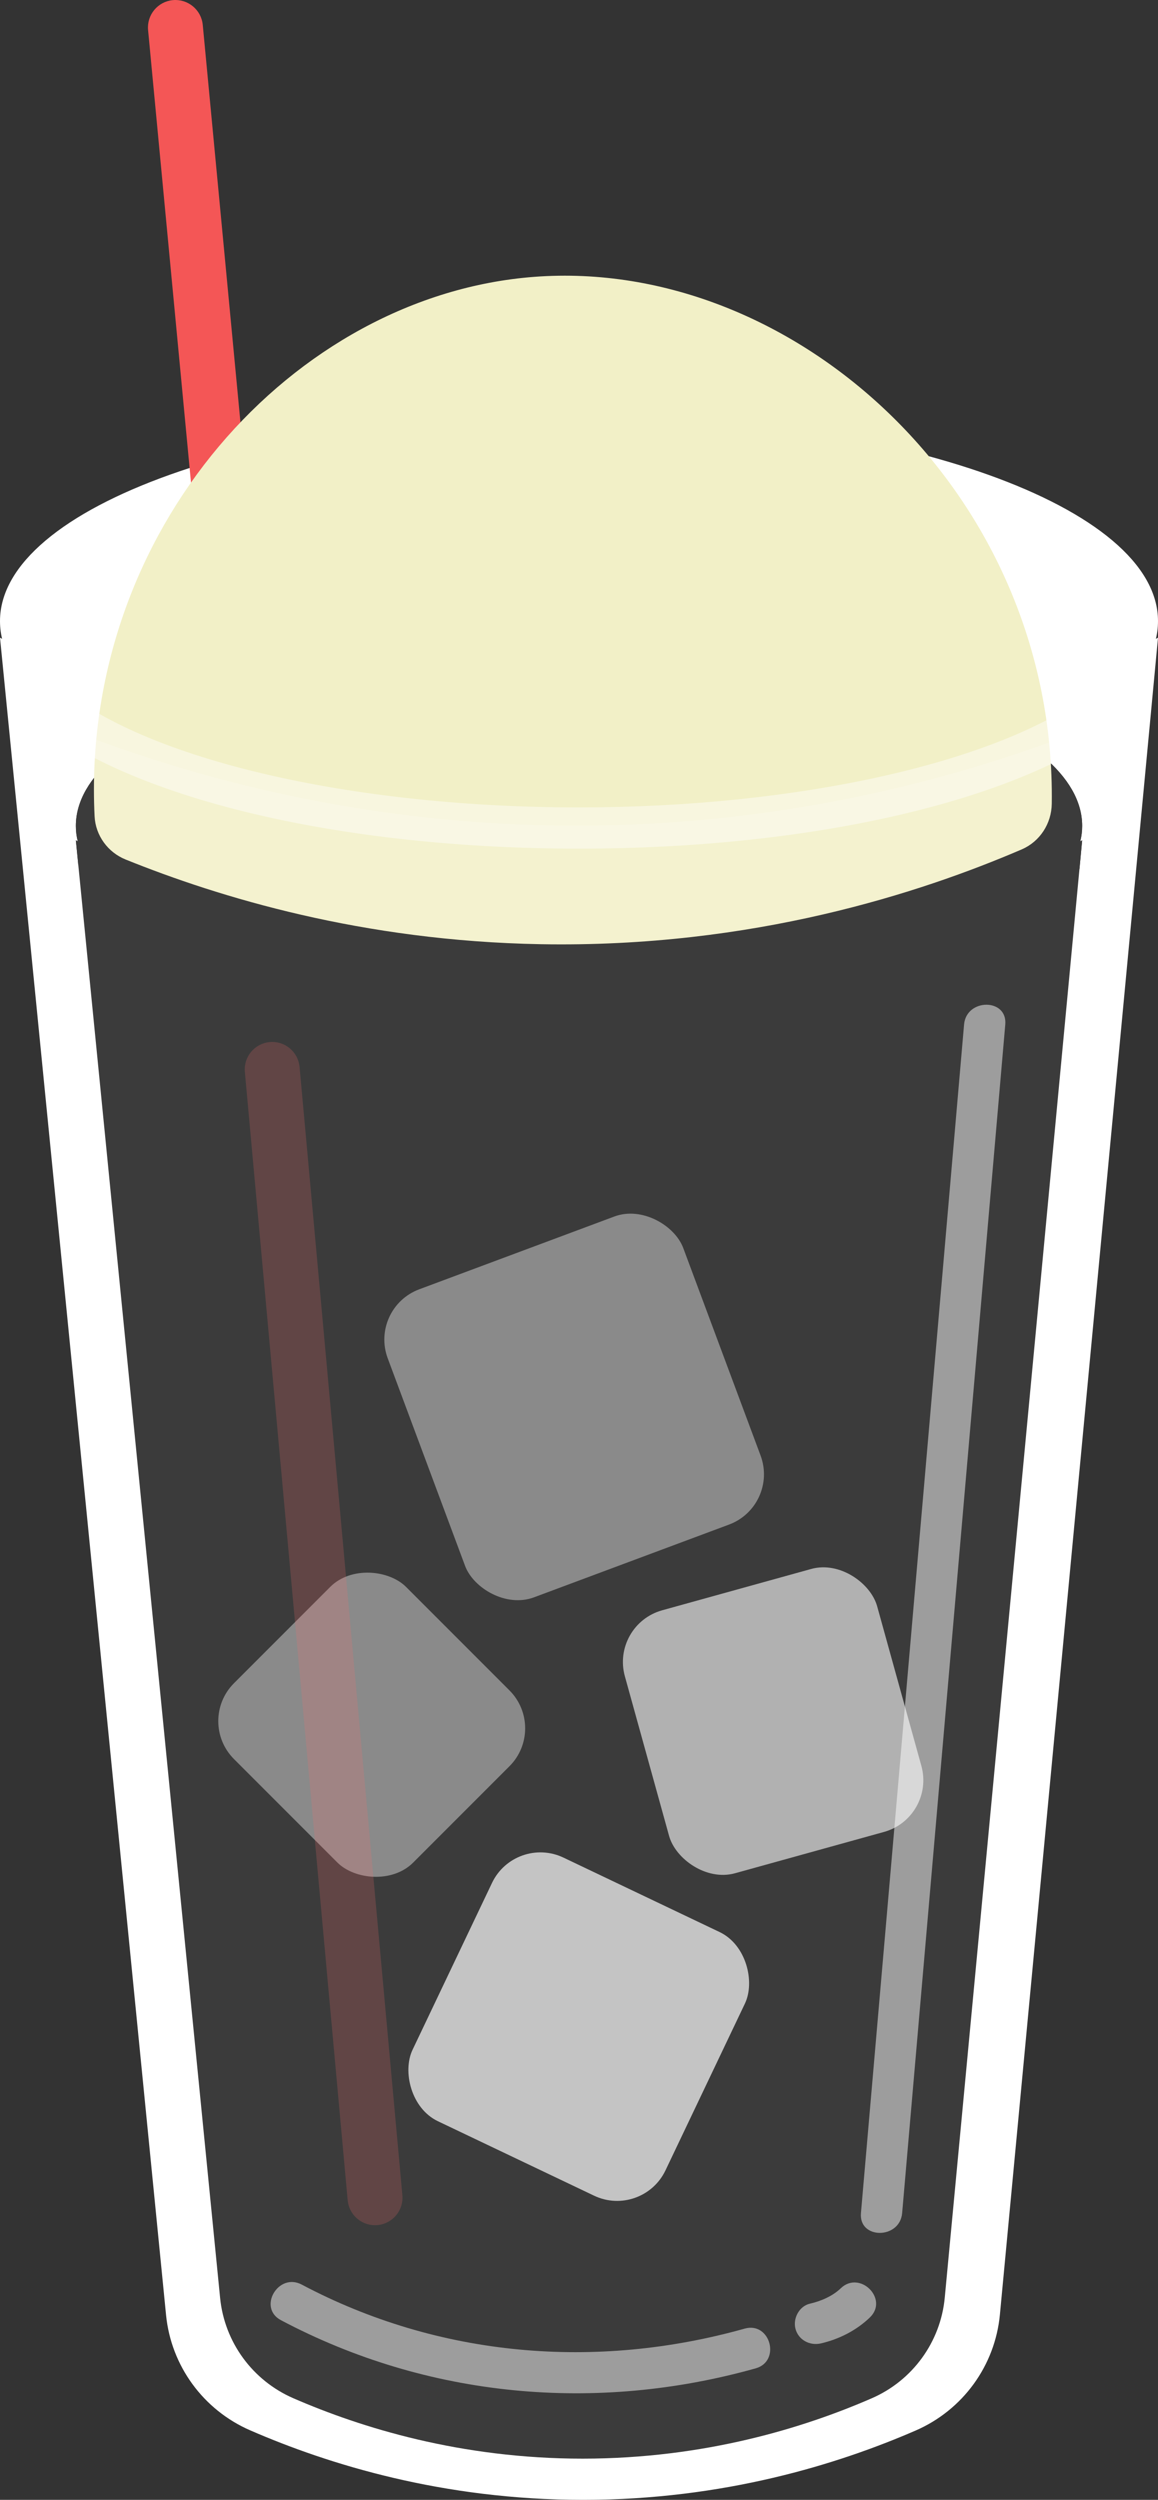 <?xml version="1.0" encoding="UTF-8"?><svg id="_レイヤー_2" xmlns="http://www.w3.org/2000/svg" xmlns:xlink="http://www.w3.org/1999/xlink" viewBox="0 0 168.675 363.913"><rect x="0" y="0" width="168.675" height="363.913" fill="#333333" stroke="none"/><defs><style>.cls-1{opacity:.6;}.cls-2{fill:#fff;}.cls-3{opacity:.4;}.cls-4{fill:#f45656;}.cls-5{opacity:.15;}.cls-6{opacity:.2;}.cls-7{opacity:.43;}.cls-8{fill:#191919;}.cls-9{clip-path:url(#clippath);}.cls-10{fill:#f2f0c7;}.cls-11{opacity:.5;}.cls-12{opacity:.7;}</style><clipPath id="clippath"><path class="cls-8" d="M157.351,122.475c.096-.043.191-.096.278-.148-6.674,70.714-13.34,141.428-20.014,212.142-.608,6.474-4.702,12.088-10.663,14.669-9.838,4.276-24.29,8.769-42.07,8.777-17.833,0-32.311-4.519-42.157-8.795-5.936-2.581-10.02-8.152-10.663-14.591-7.004-70.731-14.009-141.463-21.013-212.203.087.052.183.104.278.148-.191-.739-.278-1.486-.278-2.242,0-14.452,32.815-26.176,73.286-26.176,40.48,0,73.295,11.723,73.295,26.176,0,.756-.087,1.503-.278,2.242Z"/></clipPath></defs><g id="_レイヤー_1-2"><path class="cls-2" d="M84.938,363.413c-16.658,0-32.905-3.39-48.29-10.076-6.665-2.896-11.249-9.172-11.964-16.379L.591,93.725c17.112,9.344,44.537,20.425,79.361,21.291,1.461.036,2.911.054,4.347.054,36.772,0,65.733-11.499,83.79-21.348l-22.941,243.168c-.684,7.253-5.271,13.563-11.971,16.471-15.36,6.667-31.582,10.05-48.215,10.053h-.023Z"/><path class="cls-2" d="M167.502,94.608l-11.338,120.181-11.515,122.054c-.667,7.071-5.14,13.224-11.672,16.06-15.299,6.64-31.454,10.008-48.038,10.011-16.59,0-32.771-3.376-48.092-10.034-6.499-2.824-10.969-8.944-11.665-15.97l-12.094-122.09L1.182,94.614c17.21,9.273,44.391,20.047,78.758,20.902,1.446.036,2.913.054,4.36.054,36.321,0,65.044-11.187,83.203-20.962M168.675,92.829c-12.981,7.176-43.262,21.741-84.375,21.741-1.431,0-2.878-.018-4.335-.054-38.321-.953-66.59-14.284-79.964-21.687,8.062,81.393,16.125,162.786,24.188,244.179.734,7.41,5.433,13.82,12.262,16.788,11.326,4.922,27.985,10.117,48.49,10.117h.022c20.46-.004,37.093-5.18,48.414-10.094,6.862-2.978,11.567-9.436,12.27-16.883,7.676-81.369,15.353-162.738,23.029-244.108h0Z"/><path class="cls-2" d="M84.338,120.04C38.109,120.04.5,106.752.5,90.419s37.609-29.62,83.838-29.62,83.837,13.287,83.837,29.62-37.609,29.621-83.837,29.621Z"/><path class="cls-2" d="M84.337,61.299c22.416,0,43.475,3.112,59.299,8.764,15.277,5.456,24.038,12.876,24.038,20.357s-8.762,14.901-24.038,20.357c-15.824,5.651-36.884,8.764-59.299,8.764s-43.475-3.112-59.299-8.764c-15.276-5.456-24.038-12.876-24.038-20.357s8.762-14.901,24.038-20.357c15.824-5.651,36.884-8.764,59.299-8.764M84.337,60.299C37.759,60.299,0,73.784,0,90.419s37.759,30.12,84.337,30.12,84.337-13.485,84.337-30.12-37.759-30.12-84.337-30.12h0Z"/><path class="cls-8" d="M157.351,122.475c.096-.043.191-.096.278-.148-6.674,70.714-13.34,141.428-20.014,212.142-.608,6.474-4.702,12.088-10.663,14.669-9.838,4.276-24.29,8.769-42.07,8.777-17.833,0-32.311-4.519-42.157-8.795-5.936-2.581-10.02-8.152-10.663-14.591-7.004-70.731-14.009-141.463-21.013-212.203.087.052.183.104.278.148-.191-.739-.278-1.486-.278-2.242,0-14.452,32.815-26.176,73.286-26.176,40.48,0,73.295,11.723,73.295,26.176,0,.756-.087,1.503-.278,2.242Z"/><g class="cls-9"><ellipse class="cls-8" cx="84.94" cy="67.528" rx="121.084" ry="73.494"/></g><g class="cls-12"><rect class="cls-2" x="63.898" y="273.77" width="40.81" height="42.51" rx="7.808" ry="7.808" transform="translate(135.106 -7.574) rotate(25.478)"/></g><g class="cls-3"><rect class="cls-2" x="36.423" y="232.614" width="35.443" height="36.92" rx="7.808" ry="7.808" transform="translate(-161.677 111.824) rotate(-45)"/></g><g class="cls-1"><rect class="cls-2" x="93.544" y="230.685" width="38.135" height="39.724" rx="7.808" ry="7.808" transform="translate(-62.829 39.181) rotate(-15.492)"/></g><g class="cls-3"><rect class="cls-2" x="60.66" y="180.883" width="45.942" height="47.856" rx="7.808" ry="7.808" transform="translate(-66.282 42.122) rotate(-20.448)"/></g><path class="cls-4" d="M37.138,130.148c-2.039,0-3.78-1.552-3.978-3.622L21.57,4.378c-.208-2.199,1.405-4.151,3.604-4.36,2.188-.207,4.151,1.405,4.36,3.604l11.59,122.147c.208,2.199-1.405,4.151-3.604,4.36-.129.012-.256.018-.383.018Z"/><g class="cls-6"><path class="cls-4" d="M54.622,323.931c-2.045,0-3.789-1.561-3.979-3.637l-14.974-164.25c-.2-2.2,1.42-4.146,3.62-4.347,2.184-.206,4.146,1.42,4.347,3.62l14.974,164.25c.2,2.2-1.42,4.146-3.62,4.347-.124.012-.246.017-.368.017Z"/></g><path class="cls-10" d="M153.201,117.009c-.04,2.886-1.729,5.505-4.382,6.644-14.633,6.279-39.117,14.352-70.063,13.798-25.983-.465-46.849-6.838-60.456-12.328-2.594-1.046-4.382-3.494-4.52-6.288-2.052-41.56,28.972-75.87,64.047-78.534,37.911-2.879,76,31.558,75.375,76.708Z"/><g class="cls-7"><path class="cls-2" d="M84.337,123.539c-37.044,0-69.113-8.243-81.7-20.999l4.271-4.215c11.339,11.492,42.455,19.214,77.429,19.214,32.072,0,61.39-6.6,74.688-16.813l3.654,4.758c-14.5,11.138-44.52,18.056-78.343,18.056Z"/></g><g class="cls-11"><path class="cls-2" d="M40.918,337.755c21.385,11.326,45.929,13.526,69.152,7.014,3.712-1.041,2.135-6.832-1.595-5.786-21.66,6.074-44.552,4.171-64.528-6.409-3.41-1.806-6.446,3.371-3.028,5.181h0Z"/></g><g class="cls-11"><path class="cls-2" d="M119.569,341.139c2.656-.615,5.166-1.886,7.137-3.78,2.789-2.681-1.457-6.92-4.243-4.243-1.128,1.085-2.754,1.835-4.49,2.237-1.579.366-2.512,2.174-2.095,3.69.445,1.619,2.107,2.462,3.69,2.095h0Z"/></g><g class="cls-11"><path class="cls-2" d="M140.428,149.138c-5.007,57.678-10.015,115.357-15.022,173.035-.334,3.846,5.668,3.824,6,0,5.007-57.678,10.015-115.357,15.022-173.035.334-3.846-5.668-3.824-6,0h0Z"/></g><g class="cls-5"><path class="cls-2" d="M139.346,347.479c-9.977,4.747-32.039,13.56-60.659,11.077-21.872-1.898-38.31-9.589-47.473-14.769-7.736-79.473-15.473-158.945-23.209-238.418,15.378,6.229,40.055,14.038,71.209,14.769,36.089.847,64.447-8.192,80.703-14.769-6.857,80.703-13.714,161.407-20.571,242.11Z"/></g></g></svg>